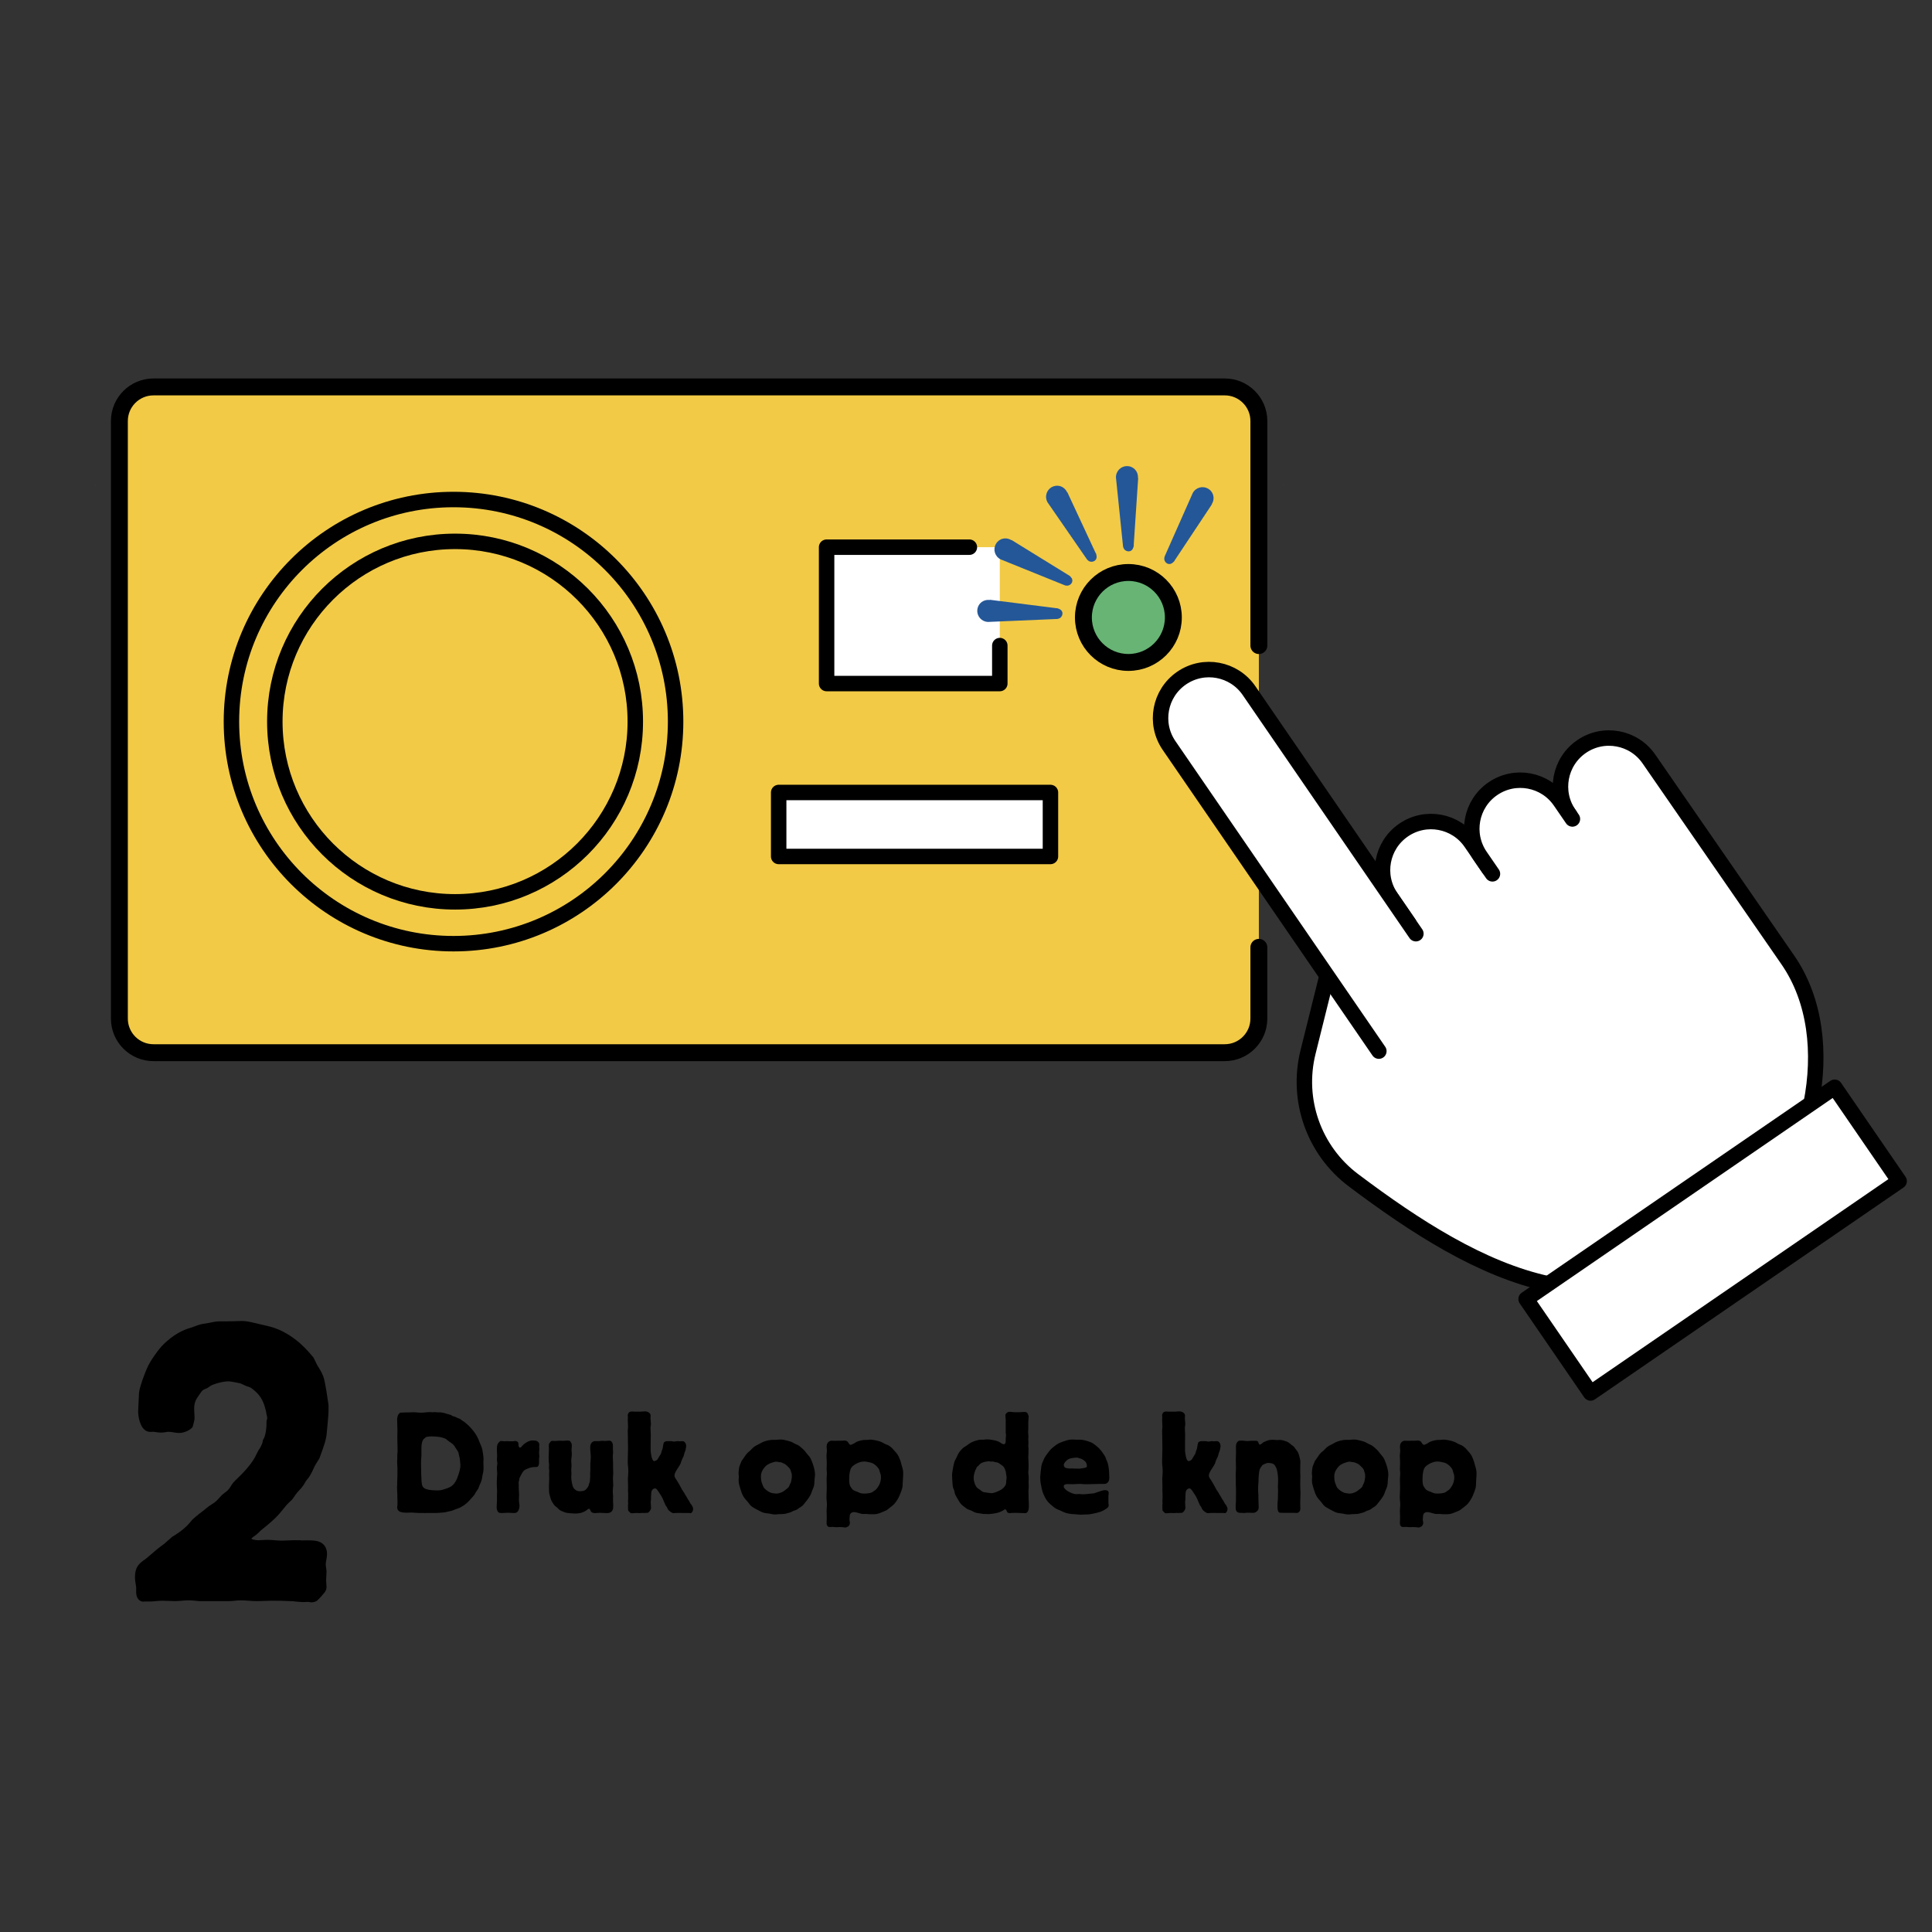<?xml version="1.0" encoding="UTF-8"?>
<svg id="Laag_1" data-name="Laag 1" xmlns="http://www.w3.org/2000/svg" viewBox="0 0 1000 1000">
  <rect x="0" y="0" width="1000" height="1000" fill="#333333" stroke="none"/>
  <defs>
    <style>
      .cls-1 {
        fill: #f2ca46;
      }

      .cls-1, .cls-2, .cls-3, .cls-4 {
        stroke: #000;
        stroke-linecap: round;
        stroke-linejoin: round;
      }

      .cls-1, .cls-4 {
        stroke-width: 8.75px;
      }

      .cls-2 {
        fill: none;
      }

      .cls-2, .cls-3 {
        stroke-width: 8px;
      }

      .cls-5 {
        fill: #010000;
      }

      .cls-6 {
        fill: #245798;
        fill-rule: evenodd;
      }

      .cls-7 {
        fill: #f27f53;
      }

      .cls-3, .cls-8 {
        fill: #fff;
      }

      .cls-4 {
        fill: #67b475;
      }
    </style>
  </defs>
  <polygon class="cls-8" points="836.4 680.66 758.3 638.47 688.45 527.87 729.2 460.93 807.59 414.73 925.29 496.75 944.57 606.45 836.4 680.66"/>
  <path class="cls-1" d="M651.59,334.15v-116.22c0-9.75-7.9-17.66-17.66-17.66H79.45c-9.75,0-17.66,7.9-17.66,17.66v309.28c0,9.75,7.9,17.66,17.66,17.66h554.48c9.75,0,17.66-7.91,17.66-17.66v-36.87"/>
  <rect class="cls-8" x="427.85" y="283.22" width="89.64" height="70.58"/>
  <g>
    <path class="cls-5" d="M227.9,731.04c1.12.07,2.46.45,2.75.52.37.15.67.3,1.12.37.97.3,1.04.22,1.56.45.52.22.74.52,1.26.67.37.15.67.15,1.04.3.45.15.67.37,1.04.52.37.15.59.22.97.37.59.22.89.52,1.41.89,1.04.67,1.41.89,2.31,1.71.52.45.82.67,1.26,1.12,4.02,4.02,4.91,6.77,5.65,8.63,1.12,2.83,1.19,2.16,1.79,6.17.08.89.22,1.49.22,2.38,0,.6-.07,1.19-.07,1.86,0,1.04.07,1.79.07,2.83,0,1.56-.22,2.53-.59,4.09-.15.67-.15,1.12-.3,1.79-.15.45-.22.67-.3,1.04-.3.82-.59,1.26-.89,2.08-.3.59-.37,1.12-.67,1.71-.37.67-.74,1.04-1.12,1.64-.37.59-.52,1.04-.89,1.56-.45.6-.97,1.12-2.01,2.31-.3.3-1.04,1.26-2.08,2.08-.45.45-1.56,1.26-2.83,1.93-1.19.67-1.04.45-2.75,1.12-.67.22-1.12.52-1.86.74-.74.22-1.26.3-2.08.45-.52.15-.89.3-1.49.37-.22.07-.3.07-.52.07-1.64.22-4.17.3-4.31.3h-2.46c-2.38,0-4.09.07-6.47,0-1.34-.07-2.23-.15-3.57-.22-1.56,0-2.68.15-4.17,0-.89-.07-1.56-.3-1.93-.45-1.34-.67-1.41-1.79-1.41-2.16,0-.45.07-.82.15-1.26v-2.6c-.07-1.12-.07-1.93-.07-3.05-.07-1.41-.15-2.31-.15-3.72,0-.37.07-.67.07-1.04,0-1.12,0-1.93.07-3.05.07-1.93.07-3.35.07-5.28,0-1.26-.15-2.23-.15-3.5,0-.89.07-1.56.07-2.46v-1.34c.07-.74.15-1.26.15-2.01,0-1.26-.07-2.08-.07-3.27,0-1.56-.07-2.6-.07-4.09,0-1.04.07-2.01.07-3.05,0-1.93-.15-3.35-.15-5.28,0-.15-.15-2.08.74-3.27.22-.37.52-.67.89-.82.45-.07.82,0,1.64-.07,1.19-.07,2.01-.07,3.12-.07.74,0,1.34-.07,2.08-.07.82,0,1.41.07,2.23.15.6,0,.97.07,1.56.07,1.56,0,3.12-.3,4.69-.3.52,0,.97.08,1.41.08s.74-.08,1.19-.08c.67,0,1.04.15,1.64.15h1.12ZM218.15,753.28c-.15,1.41-.22,2.46-.22,3.94,0,1.34.07,10.04.52,11.38.22.82.6,1.19.89,1.49,1.19.97,3.72,1.34,6.84,1.34,1.19,0,2.23,0,4.61-.89.59-.15.97-.3,1.56-.59.59-.22,1.04-.52,1.26-.67,1.64-1.19,2.75-2.98,3.72-6.1.15-.52.97-2.75.97-4.76,0-.59-.07-1.04-.15-1.71-.15-2.38-.22-1.79-.59-3.57-.15-.6-.15-1.12-.45-1.71-.37-.74-.82-1.19-1.26-1.93-.08-.07-.6-1.19-1.34-1.86-.52-.52-1.41-1.12-2.01-1.49-1.93-1.41-1.19-1.26-2.98-1.86-.59-.22-1.12-.37-1.34-.37-.45-.15-2.83-.45-4.69-.45-.74,0-1.41.08-2.08.15-.97.15-.82.15-1.64.82-.3.22-.52.45-.6.52,0,0-.15.15-.15.3-.52.67-.89,2.23-.89,4.17v3.87Z"/>
    <path class="cls-5" d="M259.22,783.11c-.37,0-.67-.07-.74-.07-.82-.3-1.41-1.41-1.41-2.9,0-1.26.15-2.16.15-3.5v-2.53c0-.82.07-1.56.07-2.38,0-1.19-.15-2.01-.15-3.12,0-1.34,0-2.23.07-3.57,0-.74.07-1.26.15-2.08,0-1.34-.22-2.31-.15-3.64,0-.59.15-1.04.22-1.64,0-.82-.22-1.41-.22-2.23,0-.52.07-1.04.07-1.56.08-.97-.07-1.64-.07-2.53v-1.86c0-1.12.15-2.16,1.19-3.12.45-.52.74-.52.97-.52.6,0,1.04.15,1.64.15.37,0,.74-.07,1.19-.07.89,0,1.56.07,2.45.07h.89c.45-.07.67-.15,1.12-.15.59,0,1.71.22,1.71,1.71,0,.45-.07.67.15,1.12.07.15.07.22.15.3.22.3.3.3.45.3.52,0,1.12-.82,1.49-1.26.3-.3.45-.45.74-.67.52-.45,2.46-1.79,4.24-1.79.37,0,.59.07.97.07.15,0,1.26-.07,2.01.74.59.59.59,1.26.59,1.41,0,.45-.15.82-.07,1.34,0,.3.07.52.07.82,0,.74-.15,1.26-.15,2.01,0,.67.15,1.12.15,1.79,0,.45-.07.67-.15,1.12v2.01c0,1.19-.22,2.01-.89,2.31-.3.15-.67.15-1.34.15q-1.86,0-3.72.82c-.67.3-1.04.45-1.41.67-.37.22-.74.67-.74.67-.52.59-.74,1.12-1.12,1.79,0,0-.74,1.26-.97,1.93-.07.3,0,.59-.07.89-.07.3-.3.59-.3,1.19,0,.45.07.82.07,1.26,0,.82-.07,1.41,0,2.31.07.97.15,1.71.15,2.75v.22c0,.82-.08,1.56-.08,2.31,0,1.19.22,2.01.3,3.12,0,1.34-.45,2.53-.82,2.98s-.45.45-.67.59c-.52.3-.97.3-1.49.3-1.12,0-1.93-.15-3.05-.15s-1.93.15-3.05.15h-.59Z"/>
    <path class="cls-5" d="M293.81,745.62c1.12,0,1.26.22,1.64.89.37.6.52.82.52,1.86,0,.59-.07,1.34-.15,2.01,0,.74.15,1.41.15,2.16,0,1.41-.3,2.31-.3,3.72,0,.74.15,1.49.15,2.23,0,.82-.15,1.56-.15,2.38,0,.89.15,1.49.07,2.38,0,.52-.07.89-.07,1.41,0,1.12.45,4.09,1.04,5.21.45.74.82,1.04,1.12,1.26,1.04.82,2.16.74,2.38.74,1.93,0,2.83-.52,3.57-1.49.3-.37.67-.89.82-1.26.15-.45.22-.82.37-1.26.22-.6.3-.82.37-1.12,0-.45,0-.74.07-1.19,0-.59.07-1.04.07-1.56,0-.67-.07-1.19,0-1.86.08-.6.08-1.04.08-1.64v-2.9c.07-1.19.22-2.08.22-3.2,0-2.01-.3-3.35-.3-5.28,0-2.23,1.41-3.2,2.46-3.2h2.38c.52-.07.89-.15,1.34-.15.59,0,1.04.07,1.64.07.74,0,1.26-.15,2.01-.15.97,0,1.19.45,1.49.89.37.67.45,1.12.45,1.79v2.08c.08.59.08,1.04.08,1.64-.08.67-.15,1.12-.15,1.86,0,1.26.15,2.23.15,3.57v2.01c0,1.19.07,1.93.07,3.12,0,.89-.15,1.64-.15,2.6,0,1.26.15,2.23.15,3.57-.07,1.04-.22,1.79-.22,2.83s.07,1.79.15,2.83c0,1.19-.08,2.01,0,3.2.07.6.07,1.04.07,1.64,0,.52,0,1.71-.3,2.23-.67,1.49-2.08,1.64-3.05,1.64-1.34,0-2.23-.15-3.5-.15-.74,0-1.34.07-1.64.07-.3.07-.52.07-1.12.07-.89,0-1.64-.37-1.93-.82-.22-.3-.37-1.41-1.04-1.41-.3,0-.52.22-1.12.67-.45.37-.82.59-1.34.82-1.12.52-2.38.97-4.69.97-1.19,0-3.94-.22-5.06-.52-.6-.22-.97-.37-1.49-.59-.07,0-.82-.3-1.26-.59-.59-.37-.89-.74-1.34-1.26-.37-.3-.67-.52-1.04-.82-.6-.52-.89-.89-1.56-2.01-.15-.22-.37-.59-.59-1.04-.3-.74-.89-2.83-1.04-3.57-.07-.37-.15-1.56-.15-2.75,0-1.34,0-2.23.07-3.5,0-.59.07-.89.07-1.41,0-.67-.07-1.34-.07-1.93,0-.89.07-1.49.07-2.31-.07-.52-.15-.89-.15-1.41s.07-.97.07-1.49c0-.45-.07-.82-.15-1.26,0-1.04-.07-1.79-.07-2.83,0-.67.07-1.19.07-1.93,0-.82.07-1.41.07-2.31,0-.52-.07-.89-.07-1.49,0-.97.15-1.19.59-1.71,0,0,.3-.52.67-.74.3-.15.52-.15.59-.15.52,0,.82.07,1.34.07.89,0,1.56-.15,2.46-.15.67,0,1.19.07,1.93.07.67,0,1.12-.15,1.86-.15h.3Z"/>
    <path class="cls-5" d="M353.02,783.11c-1.12,0-1.86-.07-2.9,0-.52,0-.97.07-1.49.07-.3,0-.22,0-.52-.07-.59-.22-1.64-.97-2.08-1.49-.45-.52-.74-1.19-.74-1.34-.08-.15-.15-.22-.22-.37-.22-.3-.37-.52-.59-.82-.22-.45-.37-.82-.74-1.71-.15-.15-.15-.3-.22-.52-.22-.52-.37-.89-.59-1.34-.3-.74-.74-1.41-1.64-2.75s-1.41-2.31-2.23-2.38c-.15,0-.67.07-1.12.45-.89.74-.89,2.08-.89,2.9-.08.52-.08.97-.08,1.49v.97c-.07.45-.15.82-.15,1.34,0,1.04.15,1.79.15,2.83,0,.3,0,.52-.15.82-.15.52-.82,1.49-1.34,1.71-.3.22-.67.15-.74.15-.52,0-.89.07-1.41.07h-.22c-.45,0-.82-.07-1.26,0-.37,0-.59.07-.97.07-.59,0-.97-.07-1.49-.07-.89,0-1.49.15-2.38.15-.52,0-.74-.22-.97-.45-1.12-1.12-.89-.74-.97-2.38v-1.26c0-.45.07-.74.07-1.19,0-.37-.07-.67-.07-1.04,0-.45.07-.89.07-1.41v-2.31c0-.67-.07-1.12-.07-1.79,0-1.26.07-2.16,0-3.35,0-.97-.07-1.71-.07-2.68.07-1.34.22-2.6.22-3.94,0-1.86-.3-3.12-.3-4.98,0-2.45.15-4.17.15-6.62,0-2.08-.07-3.5-.07-5.58v-.45c0-1.26-.07-2.16-.07-3.35,0-.67.15-1.19.15-1.86s-.07-1.19-.07-1.86c0-.74-.07-1.26-.07-2.01,0-.37.07-.59.07-.97,0-.89-.3-1.41.22-2.23.07-.22.15-.3.45-.59.6-.37,1.12-.37,1.26-.37.67,0,1.12.07,1.79.07h2.31c.59,0,.97,0,1.49-.07.45,0,.82-.08,1.34-.08,1.34,0,2.9.82,2.9,2.16,0,.45-.07.74-.07,1.19,0,.74.15,2.01.15,2.08,0,.37.07.67.07,1.04,0,.15-.07.52-.07.97-.07.45-.15.52-.15,1.19,0,1.34.15,2.23.15,3.57,0,1.56-.07,2.6-.07,4.17v2.83c0,.97,0,1.41.07,1.86.07.37.45,4.69,1.79,4.69.22,0,.52-.15.74-.22.89-.37.89-.59,1.64-1.86.3-.45.52-.74.74-1.19.15-.15.22-.3.3-.45.22-.59.3-.97.45-1.56.37-.89.45-1.04.52-1.56.15-.45.07-.82.22-1.34,0-.22.15-.45.15-.67.07-.3.15-.52.15-.67l.37-.37c.6-.52,1.41-.45,2.75-.45.74,0,.89,0,1.34.07.3.07.37.15.82.15.74,0,1.19-.22,1.93-.22.37,0,.74.07,1.12.07.45,0,.82-.07,1.19-.07.52,0,.67.07.97.22.45.22,1.12,1.12,1.12,2.23,0,.22,0,.59-.15,1.19-.22,1.49-.37,1.34-.82,2.75-.07.37-.3,1.34-.45,1.64-.3.67-.59,1.04-.82,1.71-.67,1.56-.22,1.19-1.12,2.75-.89,1.49-2.68,3.79-2.68,5.28,0,1.04.89,2.01,1.04,2.31.15.15.22.3.3.45.37.59.6,1.04.97,1.64.3.52.52.82.74,1.34.37.6.6,1.04.89,1.64.3.52.6.82.89,1.34.3.37.37.67.59,1.04.22.3.37.52.59.89.3.45.37.82.67,1.19.22.52.52.74.82,1.26.3.52.45.89.74,1.41.37.52.67.74.89,1.26.37.67.52,1.12.52,1.41,0,.15,0,.22-.07.52-.08.22,0,.67-.52,1.34-.3.37-.52.45-.67.45-.45,0-.67-.07-1.04-.07h-3.42Z"/>
    <path class="cls-5" d="M401.83,745.25c.82-.08,1.41-.15,2.23-.15,1.26,0,2.53.3,3.79.67,2.23.52,2.45.97,3.87,1.64.74.37,1.19.45,1.93.97s2.23,1.86,2.83,2.53c.67.89,1.12,1.49,1.86,2.31,1.19,1.34,1.41,1.93,2.31,4.31.3.97,1.26,3.42,1.19,6.1-.07.82-.15,1.41-.22,2.23-.22,3.94-.22,3.12-1.34,5.95-.3.74-.45,1.71-1.64,3.42-.45.67-.82,1.12-1.34,1.79-.97,1.19-1.34,1.79-1.93,2.31-.67.6-1.49,1.04-1.64,1.12-.45.37-.82.67-1.26.89-.22.15-.67.3-.67.3-.45.15-.82.22-1.26.45-.45.22-.82.45-1.34.67-.37.15-.67.22-1.04.3-1.56.52-2.53.59-3.2.59-.67.07-1.19.07-1.86.07-.67.08-1.19.15-1.86.15-1.19,0-1.93-.22-3.12-.45-2.31-.3-2.83-.07-6.62-2.23-.74-.37-2.23-1.19-3.05-2.01-.67-.74-.97-1.34-1.64-2.08-.97-1.12-1.93-1.93-2.83-4.17-.22-.59-1.34-4.02-1.41-4.61-.22-.82-.22-1.26-.22-1.64-.08-.97.07-1.64.07-2.53,0-.59-.15-1.04-.15-1.56,0-.67.22-2.75.37-3.35.15-.52.37-.89.52-1.41.08,0,.37-.97.6-1.49.52-.82.89-1.26,1.49-2.16.89-1.26.97-1.49,1.71-2.23.52-.52.97-.74,1.49-1.26.37-.37.97-1.12,1.93-1.86.82-.6,1.49-.82,2.38-1.34.59-.3,1.04-.6,1.64-.89.89-.45,3.2-1.34,5.73-1.34h1.71ZM401.83,773.07c.45,0,1.12-.07,1.56-.22,1.71-.52,2.46-1.12,3.27-1.79.82-.67,1.19-.89,1.56-1.34.3-.45.37-.82.74-1.64s.37-.59.52-1.26c.15-.52.45-2.45.37-2.98,0-.45-.07-.82-.07-1.04-.07-.15-.59-1.79-.59-1.93-.08-.08-.3-.6-.6-.97-.37-.45-.82-.74-1.19-1.19-.67-.6-.82-.74-1.19-.97-.67-.37-1.79-.74-1.86-.82-.45-.08-.74-.08-1.19-.15-.89-.15-1.19-.22-1.71-.22-.37.07-1.56.37-2.75.82-.37.15-.52.3-.89.45-.82.45-1.04.52-2.16,1.79-.67.89-1.79,2.31-1.79,4.54s.37,3.35.89,4.46c.3.89.45,1.19.74,1.56.82,1.04,2.68,2.23,3.64,2.53.22.07.97.15,1.19.22.74.08.97.15,1.34.15h.15Z"/>
    <path class="cls-5" d="M427.86,760.2c0-.82.07-1.49.07-2.38,0-.97,0-1.71-.07-2.75-.07-.89-.07-1.19-.07-1.64,0-.82.22-1.71.22-2.53,0-.74-.15-1.34-.15-2.08,0-2.38,1.56-3.12,2.68-3.12.6,0,.97.07,1.56.07.67,0,1.04,0,1.71-.07.74,0,1.26.07,2.01,0,.45,0,.74-.08,1.26-.08.82,0,1.41.3,1.79.74.3.45.74,1.49,1.49,1.49.3,0,.45-.15.89-.37.37-.15.45-.15.67-.3.45-.22.74-.45,1.19-.74.52-.3,2.6-1.12,4.54-1.12.52,0,.97,0,1.56-.07,1.12-.08,1.34-.15,1.93-.08.07,0,3.2.37,4.98,1.19.82.3,1.26.67,2.01,1.04,1.41.59,1.93.59,3.35,1.93.07.07.15.07.22.15.15.22,1.41,1.64,2.23,2.53.37.45.74.97.97,1.41.45.74.82,1.93.89,2.01.15.52.37.89.52,1.49.15.45.15.74.3,1.19.22.97.89,2.31.89,4.54,0,1.12-.08,2.01-.15,3.12-.07,1.04-.07,1.79-.15,2.75,0,.37,0,.82-.15,1.56-.3,1.04-.74,2.31-.89,2.6-.6,1.56-.74,1.86-1.26,2.83-.6,1.04-1.49,2.53-2.68,3.57-.59.52-1.12.89-1.79,1.41-1.79,1.41-1.12,1.04-3.57,2.08-2.6,1.19-3.64,1.19-4.98,1.19h-1.71c-.74,0-1.26-.15-2.01-.15-1.12,0-1.79.07-2.23-.07-1.19-.22-2.75-.89-3.94-.89-.15,0-.74,0-1.26.37-1.04.59-.89,1.71-.97,2.46,0,.45-.08.74-.08,1.12,0,.67.3,1.12.22,1.86,0,0-.15,1.04-.74,1.49-.3.3-.59.37-.67.37-.22.15-.37.22-.6.3h-.45c-.52,0-.67-.07-1.19-.15-.74-.07-1.34-.07-1.64-.07-.67,0-1.12.07-1.79.07-.74,0-1.19-.15-1.93-.15-.45,0-.89.07-1.26.07-.52,0-.82-.07-1.04-.22-.3-.22-.74-.82-.74-1.56v-.82c.07-1.04.07-1.71.07-2.75,0-1.12-.07-1.86-.07-2.97,0-.97.07-1.71.15-2.68.08-1.71-.22-2.9-.22-4.61s.15-2.98.15-4.76c0-1.41-.07-2.75-.07-4.17,0-.59,0-1.12.07-1.71,0-.59.07-.97.07-1.49,0-.82-.15-1.49-.15-2.23v-.22ZM447.43,773.07c1.71,0,3.2-.3,3.79-.6.52-.22.3-.15.89-.59,1.56-.97,1.49-1.12,2.16-2.01.22-.3.74-1.04,1.04-1.86.45-.97.52-1.93.6-2.23.07-.45.07-.82.07-1.26,0-.22,0-.52-.07-1.04-.07-.08-.82-2.6-.82-2.68l-.3-.59c-.22-.3-.67-.97-1.41-1.64-1.49-1.34-2.38-1.49-3.87-1.79-.37-.07-1.26-.3-2.23-.3-2.83,0-5.43,1.86-6.25,2.68-.15.15-.22.3-.37.52-.67.89-1.12,3.2-1.12,5.8,0,1.79.15,2.98.52,3.72.22.37.45.67.67,1.04.22.22.3.45.52.67.22.3,1.41.89,1.71.97.22.07.37.15.67.22,1.26.45,1.49.97,3.57.97h.22Z"/>
    <path class="cls-5" d="M532.31,750.97c0,.59.07,1.12,0,1.71,0,.59-.07.97-.07,1.56,0,1.26.15,2.23.15,3.5s0,2.08-.07,3.35c-.07.37-.07.67-.07,1.04,0,1.04.22,1.79.22,2.83,0,.82-.07,1.41-.07,2.31s.07,1.56.07,2.53c0,.74-.15,1.26-.15,2.08s.07,1.34.07,2.16v1.56c.07,1.26.15,2.16.15,3.5,0,.82.15,3.64-1.64,4.09h-.67c-1.71,0-2.9-.15-4.54-.15-.89,0-1.49.07-2.31.07-.37.07-.59.07-.97.07s-.74-.15-1.04-.45c-.3-.45-.3-.97-.74-1.34-.07-.07-.3-.15-.37-.15-.37,0-.59.3-1.19.67-.52.22-.82.45-1.79.82-2.01.74-5.36.97-5.5.97-.67,0-1.19-.07-1.86-.07h-.97c-.45-.07-.74-.15-1.26-.22-1.41-.22-2.23-.15-3.72-.89-.37-.22-.67-.37-1.12-.6-.52-.22-.89-.3-1.41-.52-.67-.22-1.19-.52-2.46-1.56-.6-.45-1.41-1.12-1.79-1.64-.52-.6-.74-1.12-1.12-1.71-.22-.45-.45-.67-.67-1.12-.37-.59-1.04-1.79-1.19-2.46-.15-.52-.15-.89-.3-1.41-.37-1.19-.52-.82-.74-2.31-.22-1.34-.15-2.31-.3-3.65,0-.74-.07-1.26-.07-2.01,0-.89.07-1.26.15-1.71.15-1.19.74-4.46,1.19-5.58.3-.74.67-1.12.97-1.86.97-2.01.97-2.46,2.68-4.24,1.19-1.26,1.34-1.04,2.68-2.01.74-.52,1.26-.97,2.08-1.41.67-.37,3.2-1.56,5.58-1.56h1.19c.59-.07.97-.15,1.56-.15,1.34,0,4.31.45,5.73,1.04.74.37,1.26.67,2.01,1.19.22.07.45.22.82.3.22,0,.52-.07.67-.22.45-.37.45-1.19.45-1.56v-.89c0-.74.15-1.26.15-2.01,0-.45-.07-.74-.15-1.19v-6.03c0-.52.07-.74-.07-1.56,0-.07-.08-.89-.08-1.41,0-.3-.07-.52.37-1.04.6-.59.82-.89,1.93-.89.52,0,.97.07,1.56.15.82.08,1.34.08,2.16.08.89,0,1.56,0,2.46-.08.45-.07.82-.07,1.26-.07,1.12,0,1.56.3,1.86.97.07.15.07.3.15.52.08.15.3.59.3.97,0,.3,0,.22-.07.59,0,.37-.07.67-.07,1.04-.07.74-.07,1.26-.07,2.01v2.38c0,.82-.08,1.34-.08,2.08s.15,1.41.15,2.16c0,.45-.07.89-.07,1.34,0,.59.07,1.12.07,1.71,0,.67-.07,1.19-.07,1.93,0,.52.15.82.15,1.34,0,.3-.07.6-.07.97v.15ZM512.59,756.48c-.37-.07-.59-.15-.97-.15-.22,0-.45.07-.67.15-.22,0-2.23.15-3.57,1.19-.37.3-.59.6-.89.97-.22.15-.3.22-.52.37-.45.37-.52.74-.74,1.19-.07.3-.22.45-.37.74-.22.67-.89,2.23-.89,4.02,0,2.08.97,4.09,1.49,4.76.52.59,1.04.89,1.71,1.34,1.12.82,1.26,1.12,2.38,1.34.52.07,3.12.45,3.57.45.3,0,.6,0,1.19-.15.07,0,2.83-.82,4.39-2.01,1.12-.82,1.56-1.64,1.79-2.08.37-.82.3-1.49.37-2.45.08-.67.15-.74.15-1.41s-.22-1.56-.22-1.64c-.07-.15-.07-.89-.22-1.49-.07-.3-.22-.67-.45-1.26-.15-.22-.3-.74-.52-.97-.37-.59-1.19-1.04-1.64-1.41-1.79-1.26-1.56-.97-2.9-1.19-.37-.15-.67-.22-1.04-.3-.45-.07-.22,0-.52,0h-.89Z"/>
    <path class="cls-5" d="M557.08,745.17c2.45,0,2.98-.07,5.36.6,1.26.37,2.16.74,2.68.97.45.22,1.26.74,2.31,1.64.74.59,1.41,1.12,2.6,2.6.59.82,1.71,2.31,2.08,3.12.22.52.3.89.52,1.41.22.52.45.89.59,1.41.82,2.23.89,5.88.89,6.1,0,.67.07,1.19.07,1.93,0,.59-.15,1.12-.22,1.34-.22.74-.89,1.79-2.46,1.79h-2.38c-2.38,0-4.09.15-6.55.15-.89,0-1.49,0-2.38-.08-.89-.07-1.26-.15-1.71-.07-.67,0-1.12.07-1.79.07-.6.08-.97.08-1.56.08-.97,0-1.64-.08-2.53-.08-1.26,0-2.01.37-2.01,1.19,0,.22,0,.52.37.97.97,1.41,3.5,2.53,4.69,2.83.82.22,1.12.22,1.49.22.59,0,1.04-.07,1.56-.07.67,0,1.12.15,1.79.15h.07c.45,0,.74-.08,1.26-.08,1.19,0,.97-.15,2.08-.22.74-.07,1.26-.07,1.93-.15.67-.08.89-.15,1.56-.45,2.08-.67,3.64-1.26,4.39-1.26.3,0,.74.07.74.07.45.07,1.34.22,1.34,1.41,0,.52-.08.97-.15,1.56v3.72c.07.37.15.67.15,1.04,0,.89-.45,1.26-1.34,1.86-2.23,1.64-4.61,2.08-6.84,2.53-.97.15-1.56.37-2.53.37-1.34,0-2.31.15-3.72.15-1.04,0-1.71-.15-2.83-.22-.22,0-3.05-.08-4.91-.67-1.04-.37-1.79-.74-2.75-1.19-1.79-.82-2.23-.59-5.06-3.12-1.71-1.49-2.53-2.68-3.35-4.46-.37-.74-.89-2.01-1.04-2.75-.3-.74-.37-1.34-.52-2.23-.3-1.34-.52-2.53-.52-3.94-.07-.74-.07-.37,0-1.41.15-1.56.22-2.68.45-4.17,0-.3.07-.89.22-1.49.22-.89.89-2.46.97-2.53.07-.15.37-1.04.89-1.79.37-.67.74-1.12,1.19-1.71,1.26-1.64,1.56-2.16,3.35-3.57,2.01-1.64,2.75-1.86,4.76-2.6,2.53-.97,3.72-1.04,4.98-1.04.45,0,.97.07,1.49.07h.3ZM556.93,754.47c-.97.07-1.86.15-2.75.37-.15.07-.89.22-1.56.67-.07,0-2.01,1.56-2.01,2.75,0,.15,0,.45.22.82.45.82,1.04.74,1.64.89.22,0,.74.15,1.34.15.22,0,.6-.07.89-.07.45,0,.74.07,1.19.07.45.07.82,0,1.34,0,.45,0,.97.07,1.41.07.37,0,3.27-.45,3.57-.67.37-.22.37-.52.37-.82,0-.45-.15-.82-.15-.97-.22-.67-.52-1.34-1.86-2.16-.6-.37-.89-.52-1.19-.59s-.45-.15-.82-.22c-.74-.22-.52-.3-1.26-.3h-.37Z"/>
    <path class="cls-5" d="M629.61,783.11c-1.12,0-1.86-.07-2.9,0-.52,0-.97.07-1.49.07-.3,0-.22,0-.52-.07-.59-.22-1.64-.97-2.08-1.49-.45-.52-.74-1.19-.74-1.34-.08-.15-.15-.22-.22-.37-.22-.3-.37-.52-.59-.82-.22-.45-.37-.82-.74-1.71-.15-.15-.15-.3-.22-.52-.22-.52-.37-.89-.59-1.34-.3-.74-.74-1.41-1.64-2.75s-1.41-2.31-2.23-2.38c-.15,0-.67.07-1.12.45-.89.74-.89,2.08-.89,2.9-.08.52-.08.97-.08,1.49v.97c-.07.45-.15.82-.15,1.34,0,1.04.15,1.79.15,2.83,0,.3,0,.52-.15.82-.15.52-.82,1.49-1.34,1.71-.3.22-.67.15-.74.15-.52,0-.89.07-1.41.07h-.22c-.45,0-.82-.07-1.26,0-.37,0-.59.07-.97.07-.59,0-.97-.07-1.49-.07-.89,0-1.49.15-2.38.15-.52,0-.74-.22-.97-.45-1.12-1.12-.89-.74-.97-2.38v-1.26c0-.45.07-.74.07-1.19,0-.37-.07-.67-.07-1.04,0-.45.07-.89.07-1.41v-2.31c0-.67-.07-1.12-.07-1.79,0-1.26.07-2.16,0-3.35,0-.97-.07-1.71-.07-2.68.07-1.34.22-2.6.22-3.94,0-1.86-.3-3.12-.3-4.98,0-2.45.15-4.17.15-6.62,0-2.08-.07-3.5-.07-5.58v-.45c0-1.26-.07-2.16-.07-3.35,0-.67.15-1.19.15-1.86s-.07-1.19-.07-1.86c0-.74-.07-1.26-.07-2.01,0-.37.07-.59.07-.97,0-.89-.3-1.41.22-2.23.07-.22.15-.3.45-.59.6-.37,1.12-.37,1.26-.37.67,0,1.12.07,1.79.07h2.31c.59,0,.97,0,1.49-.07.45,0,.82-.08,1.34-.08,1.34,0,2.9.82,2.9,2.16,0,.45-.07.74-.07,1.19,0,.74.15,2.01.15,2.08,0,.37.07.67.07,1.04,0,.15-.07.52-.07.97-.07.45-.15.52-.15,1.19,0,1.34.15,2.23.15,3.57,0,1.56-.07,2.6-.07,4.17v2.83c0,.97,0,1.41.07,1.86.07.37.45,4.69,1.79,4.69.22,0,.52-.15.74-.22.89-.37.89-.59,1.64-1.86.3-.45.52-.74.74-1.19.15-.15.22-.3.3-.45.22-.59.3-.97.45-1.56.37-.89.45-1.04.52-1.56.15-.45.07-.82.22-1.34,0-.22.15-.45.15-.67.07-.3.15-.52.15-.67l.37-.37c.6-.52,1.41-.45,2.75-.45.74,0,.89,0,1.34.07.3.07.37.15.82.15.74,0,1.19-.22,1.93-.22.37,0,.74.07,1.12.07.45,0,.82-.07,1.19-.07.52,0,.67.07.97.22.45.22,1.12,1.12,1.12,2.23,0,.22,0,.59-.15,1.19-.22,1.49-.37,1.34-.82,2.75-.07.37-.3,1.34-.45,1.64-.3.67-.59,1.04-.82,1.71-.67,1.56-.22,1.19-1.12,2.75-.89,1.49-2.68,3.79-2.68,5.28,0,1.04.89,2.01,1.04,2.31.15.15.22.3.3.45.37.59.6,1.04.97,1.64.3.52.52.82.74,1.34.37.6.6,1.04.89,1.64.3.52.6.82.89,1.34.3.37.37.67.59,1.04.22.3.37.52.59.89.3.45.37.82.67,1.19.22.52.52.74.82,1.26.3.52.45.89.74,1.41.37.52.67.74.89,1.26.37.67.52,1.12.52,1.41,0,.15,0,.22-.07.52-.08.22,0,.67-.52,1.34-.3.37-.52.45-.67.45-.45,0-.67-.07-1.04-.07h-3.42Z"/>
    <path class="cls-5" d="M656.54,757.22c-.52,0-.3,0-.74.07-.37.08-1.86.67-2.16.89-.45.3-.67.82-.97,1.26-.07.08-.52.67-.67,1.12-.22.67-.3,1.64-.37,2.31-.15.97-.15,1.64-.22,2.53v1.49c-.07,1.19-.22,2.01-.22,3.2,0,1.41.07,2.46.15,3.87,0,1.26,0,2.23.07,3.5,0,.89.08,1.56.08,2.53,0,.89-.08,1.56-1.04,2.38-.59.45-.89.52-1.12.6-.3.07-.82.07-.82.07-1.04,0-1.79-.07-2.83-.07-.67,0-1.12.15-1.79.15-.45,0-.82-.07-1.34-.07-.45,0-.74,0-1.19-.07-.22,0-.59-.15-.59-.15-.3-.15-.52-.37-.6-.45-.52-.52-.52-1.19-.59-2.38-.07-1.12.15-1.93.15-3.05v-2.46c0-1.71.08-2.9,0-4.54-.07-.82-.07-1.41-.07-2.23v-2.68c0-.52-.07-.89-.07-1.34,0-1.26.15-2.08.15-3.35,0-1.93-.07-3.27-.07-5.21,0-1.71.15-2.9.07-4.69v-1.49s-.22-1.93,1.12-2.98c.37-.3.89-.3.97-.3h.67c.59,0,.59-.08,1.56.07.67.07,1.04.15,1.71.15.74-.07,1.26-.15,2.01-.15h1.49c.74,0,1.49-.15,1.93.52.15.22.37,1.41.89,1.49.22,0,.3-.15.74-.37q.3-.22.52-.37c.15-.15.3-.3.52-.45.07-.08.22-.08.3-.15,1.93-.89,2.68-1.19,4.54-1.19.82,0,1.41.07,2.23.15.37,0,.67-.07,1.04-.07,1.26-.07,2.08.22,2.6.37.07.07.89.22,1.41.45.15.07.67.3.67.37.74.37,1.19.82,1.79,1.34.97.74.97.59,1.49,1.26.37.45.6.74.89,1.19,1.04,1.41,1.12,1.41,1.71,3.5.52,1.93.52,2.16.52,3.27,0,1.04-.07,2.01-.07,3.05-.07,1.49.07,2.53.07,4.02,0,1.71-.07,2.9-.07,4.69,0,1.56.15,2.68.15,4.24,0,1.71-.15,2.98-.15,4.69,0,1.04.07,1.71.07,2.75,0,.97-.15,1.56-.52,1.93-.22.22-.15.15-.45.37-.37.3-.74.3-.89.3-.45,0-.82-.07-1.34-.07h-4.91c-1.04,0-2.46,0-2.6-.07-.22-.08-.3-.15-.45-.3-.74-.74-.67-2.08-.67-3.94,0-1.34.22-2.23.22-3.57,0-1.49.07-2.46.07-3.94-.07-.74-.07-1.26-.07-2.08,0-1.41.3-3.35-.15-6.47-.3-2.01-.59-2.83-1.26-3.87,0-.07-.3-.6-.74-.89-.89-.67-2.6-.67-2.6-.67h-.15Z"/>
    <path class="cls-5" d="M698.58,745.25c.82-.08,1.41-.15,2.23-.15,1.26,0,2.53.3,3.79.67,2.23.52,2.45.97,3.87,1.64.74.37,1.19.45,1.93.97s2.23,1.86,2.83,2.53c.67.89,1.12,1.49,1.86,2.31,1.19,1.34,1.41,1.93,2.31,4.31.3.97,1.26,3.42,1.19,6.1-.07.82-.15,1.41-.22,2.23-.22,3.94-.22,3.12-1.34,5.95-.3.74-.45,1.71-1.64,3.42-.45.67-.82,1.12-1.34,1.79-.97,1.19-1.34,1.79-1.93,2.31-.67.6-1.49,1.04-1.64,1.12-.45.37-.82.67-1.26.89-.22.15-.67.3-.67.3-.45.15-.82.22-1.26.45-.45.22-.82.45-1.34.67-.37.15-.67.22-1.04.3-1.56.52-2.53.59-3.2.59-.67.07-1.19.07-1.86.07-.67.08-1.19.15-1.86.15-1.19,0-1.93-.22-3.12-.45-2.31-.3-2.83-.07-6.62-2.23-.74-.37-2.23-1.19-3.05-2.01-.67-.74-.97-1.34-1.64-2.08-.97-1.12-1.93-1.93-2.83-4.17-.22-.59-1.34-4.02-1.41-4.61-.22-.82-.22-1.26-.22-1.64-.08-.97.07-1.64.07-2.53,0-.59-.15-1.04-.15-1.56,0-.67.22-2.75.37-3.35.15-.52.37-.89.52-1.41.08,0,.37-.97.6-1.49.52-.82.89-1.26,1.49-2.16.89-1.26.97-1.49,1.71-2.23.52-.52.97-.74,1.49-1.26.37-.37.97-1.12,1.93-1.86.82-.6,1.49-.82,2.38-1.34.59-.3,1.04-.6,1.64-.89.89-.45,3.2-1.34,5.73-1.34h1.71ZM698.58,773.07c.45,0,1.12-.07,1.56-.22,1.71-.52,2.46-1.12,3.27-1.79.82-.67,1.19-.89,1.56-1.34.3-.45.37-.82.74-1.64s.37-.59.52-1.26c.15-.52.45-2.45.37-2.98,0-.45-.07-.82-.07-1.04-.07-.15-.59-1.79-.59-1.93-.08-.08-.3-.6-.6-.97-.37-.45-.82-.74-1.19-1.19-.67-.6-.82-.74-1.19-.97-.67-.37-1.79-.74-1.86-.82-.45-.08-.74-.08-1.19-.15-.89-.15-1.19-.22-1.71-.22-.37.07-1.56.37-2.75.82-.37.15-.52.3-.89.45-.82.45-1.04.52-2.16,1.79-.67.89-1.79,2.31-1.79,4.54s.37,3.35.89,4.46c.3.89.45,1.19.74,1.56.82,1.04,2.68,2.23,3.64,2.53.22.07.97.15,1.19.22.74.08.97.15,1.34.15h.15Z"/>
    <path class="cls-5" d="M724.61,760.2c0-.82.07-1.49.07-2.38,0-.97,0-1.71-.07-2.75-.07-.89-.07-1.19-.07-1.64,0-.82.22-1.71.22-2.53,0-.74-.15-1.34-.15-2.08,0-2.38,1.56-3.12,2.68-3.12.6,0,.97.07,1.56.07.67,0,1.04,0,1.71-.07.74,0,1.26.07,2.01,0,.45,0,.74-.08,1.26-.08.82,0,1.41.3,1.79.74.3.45.74,1.49,1.49,1.49.3,0,.45-.15.89-.37.37-.15.45-.15.67-.3.45-.22.74-.45,1.19-.74.52-.3,2.6-1.12,4.54-1.12.52,0,.97,0,1.56-.07,1.12-.08,1.34-.15,1.93-.08.07,0,3.2.37,4.98,1.19.82.3,1.26.67,2.01,1.04,1.41.59,1.93.59,3.35,1.93.07.07.15.07.22.15.15.22,1.41,1.64,2.23,2.53.37.45.74.97.97,1.41.45.74.82,1.93.89,2.01.15.52.37.89.52,1.49.15.45.15.74.3,1.19.22.97.89,2.31.89,4.54,0,1.12-.08,2.01-.15,3.12-.07,1.04-.07,1.79-.15,2.75,0,.37,0,.82-.15,1.56-.3,1.04-.74,2.31-.89,2.6-.6,1.56-.74,1.86-1.26,2.83-.6,1.04-1.49,2.53-2.68,3.57-.59.52-1.12.89-1.79,1.41-1.79,1.41-1.12,1.04-3.57,2.08-2.6,1.19-3.64,1.19-4.98,1.19h-1.71c-.74,0-1.26-.15-2.01-.15-1.12,0-1.79.07-2.23-.07-1.19-.22-2.75-.89-3.94-.89-.15,0-.74,0-1.26.37-1.04.59-.89,1.71-.97,2.46,0,.45-.08.74-.08,1.12,0,.67.3,1.12.22,1.86,0,0-.15,1.04-.74,1.49-.3.3-.59.37-.67.37-.22.15-.37.22-.6.3h-.45c-.52,0-.67-.07-1.19-.15-.74-.07-1.34-.07-1.64-.07-.67,0-1.12.07-1.79.07-.74,0-1.19-.15-1.93-.15-.45,0-.89.07-1.26.07-.52,0-.82-.07-1.04-.22-.3-.22-.74-.82-.74-1.56v-.82c.07-1.04.07-1.71.07-2.75,0-1.12-.07-1.86-.07-2.97,0-.97.07-1.71.15-2.68.08-1.71-.22-2.9-.22-4.61s.15-2.98.15-4.76c0-1.41-.07-2.75-.07-4.17,0-.59,0-1.12.07-1.71,0-.59.07-.97.07-1.49,0-.82-.15-1.49-.15-2.23v-.22ZM744.18,773.07c1.71,0,3.2-.3,3.79-.6.52-.22.3-.15.89-.59,1.56-.97,1.49-1.12,2.16-2.01.22-.3.74-1.04,1.04-1.86.45-.97.52-1.93.6-2.23.07-.45.07-.82.07-1.26,0-.22,0-.52-.07-1.04-.07-.08-.82-2.6-.82-2.68l-.3-.59c-.22-.3-.67-.97-1.41-1.64-1.49-1.34-2.38-1.49-3.87-1.79-.37-.07-1.26-.3-2.23-.3-2.83,0-5.43,1.86-6.25,2.68-.15.15-.22.3-.37.52-.67.89-1.12,3.2-1.12,5.8,0,1.79.15,2.98.52,3.72.22.37.45.67.67,1.04.22.22.3.45.52.67.22.3,1.41.89,1.71.97.22.07.37.15.67.22,1.26.45,1.49.97,3.57.97h.22Z"/>
  </g>
  <path class="cls-7" d="M49.33,251.04v.03c-.15-.02-.3-.03-.45-.03h.45Z"/>
  <path class="cls-7" d="M49.33,251.04v.03c-.15-.02-.3-.03-.45-.03h.45Z"/>
  <polyline class="cls-2" points="501.75 283.22 427.85 283.22 427.85 353.8 517.5 353.8 517.5 334.15"/>
  <rect class="cls-3" x="403.04" y="410.19" width="140.67" height="33.11"/>
  <path class="cls-2" d="M235.54,466.79c-51.52,0-93.29-41.77-93.29-93.29,0-51.52,41.77-93.29,93.29-93.29,51.52,0,93.29,41.77,93.29,93.29s-41.77,93.29-93.29,93.29Z"/>
  <path class="cls-2" d="M234.74,488.45c-63.48,0-114.95-51.46-114.95-114.95,0-63.49,51.46-114.95,114.95-114.95,63.48,0,114.95,51.46,114.95,114.95s-51.46,114.95-114.95,114.95Z"/>
  <path class="cls-7" d="M664.06,251.04v.03c.15-.02.3-.03.45-.03h-.45Z"/>
  <path class="cls-7" d="M664.06,251.04v.03c.15-.02.3-.03.45-.03h-.45Z"/>
  <circle class="cls-4" cx="584.05" cy="319.6" r="23.28"/>
  <g>
    <path class="cls-3" d="M729.25,478.01l-9.25-13.47c-7.85-11.43-4.94-27.06,6.49-34.9h0c11.43-7.85,27.06-4.94,34.9,6.49l9.25,13.47"/>
    <path class="cls-3" d="M801.46,664.53c-34.76-7.48-69.05-29.67-100.89-53.62-20.45-15.37-29.71-41.48-23.54-66.32l9.85-39.57"/>
    <path class="cls-3" d="M937.45,571.18c5.12-25.97,2.41-53.42-12.16-74.44l-71.33-103.18-.45-.65c-3.93-5.72-9.79-9.31-16.11-10.47-6.32-1.18-13.09.06-18.8,3.98-11.43,7.85-14.34,23.48-6.49,34.91l.45.65"/>
    <path class="cls-3" d="M772.49,452.3l-6.29-9.16c-7.85-11.43-4.94-27.06,6.49-34.9h0c11.43-7.85,27.06-4.94,34.9,6.49l6.29,9.16"/>
    <path class="cls-3" d="M732.86,483.28l-86.36-125.81c-7.85-11.43-23.47-14.34-34.9-6.49h0c-11.43,7.85-14.34,23.47-6.49,34.9l108.58,158.18"/>
  </g>
  <rect class="cls-3" x="789.59" y="612.47" width="193.72" height="58.95" transform="translate(-207.68 614.35) rotate(-34.47)"/>
  <path class="cls-6" d="M567.02,286.07l-14.59-31.34-.1.06c-1.01-2.21-3.29-3.65-5.83-3.35-3.15.37-5.4,3.23-5.02,6.38.13,1.11.57,2.1,1.22,2.91l19.73,28.55c.03.06.08.11.12.17l.14.21.02-.02c.59.76,1.52,1.24,2.55,1.11,1.56-.19,2.51-1.34,2.33-2.9-.07-.6-.19-1.36-.57-1.78Z"/>
  <path class="cls-6" d="M552.95,297.62l-29.43-18.15-.05.11c-2.06-1.29-4.75-1.24-6.71.41-2.42,2.04-2.73,5.66-.69,8.09.72.85,1.63,1.44,2.62,1.76l32.18,13c.06.03.13.05.19.08l.23.09v-.02c.92.31,1.96.19,2.75-.47,1.2-1.01,1.36-2.5.35-3.7-.39-.46-.91-1.03-1.45-1.17Z"/>
  <path class="cls-6" d="M546.62,314.78l-34.3-4.34v.12c-2.41-.32-4.84.84-5.94,3.15-1.36,2.86-.14,6.29,2.72,7.65,1.01.48,2.08.64,3.11.52l34.67-1.49c.07,0,.14,0,.2,0h.25s0-.04,0-.04c.96-.1,1.86-.63,2.3-1.57.68-1.42.2-2.84-1.22-3.51-.54-.26-1.25-.56-1.81-.47Z"/>
  <path class="cls-6" d="M608.11,289.92l19.12-28.81-.1-.05c1.36-2.01,1.4-4.71-.19-6.72-1.96-2.49-5.57-2.92-8.06-.96-.88.69-1.5,1.58-1.85,2.56l-14.06,31.73c-.03.06-.05.12-.08.19l-.1.23h.02c-.34.91-.26,1.95.38,2.77.97,1.24,2.45,1.44,3.69.47.47-.37,1.06-.88,1.22-1.41Z"/>
  <path class="cls-6" d="M586.82,281.9l2.3-34.5h-.12c.18-2.41-1.12-4.77-3.5-5.73-2.94-1.19-6.28.23-7.47,3.17-.42,1.03-.51,2.12-.33,3.14l3.55,34.52c0,.07.02.13.02.2l.03.25h.03c.15.95.74,1.81,1.7,2.2,1.46.59,2.85.04,3.44-1.42.23-.56.48-1.28.36-1.83Z"/>
  <path d="M155.65,797.3c6.17,0,9.46-.41,12.13,2.47,1.23,1.44,1.44,3.5,1.44,3.7.21,2.26-.41,3.7-.62,5.96,0,1.65.41,2.67.41,4.11,0,1.64-.21,2.88-.21,4.52,0,1.23.21,2.06.21,3.29,0,1.44-.41,1.85-.82,2.67-.82,1.03-2.88,3.5-4.11,4.52-1.23.82-2.67.82-2.88.82-.62,0-1.23-.21-1.65-.21h-.62c-1.23,0-2.06.21-3.29,0-1.85,0-3.29-.41-5.35-.41-3.5-.21-6.17-.21-9.87-.21-2.88,0-4.73.21-7.61.21s-5.14-.41-8.23-.41c-2.26,0-3.91.41-6.17.41h-15.43c-2.06-.21-3.5-.41-5.55-.41-2.47,0-4.32.41-6.99.41-2.26,0-3.91-.21-6.38-.21s-4.32.41-6.79.41h-2.26c-.62,0-1.44.21-2.06-.21-1.23-.41-2.47-2.06-2.47-4.53v-2.47c-.21-2.06-.62-3.29-.62-5.35,0-4.94,1.85-6.79,4.32-8.64,1.03-.62,1.65-1.23,2.67-2.06,2.26-1.85,3.7-3.29,6.17-5.14,1.03-.82,1.85-1.23,2.88-2.26,1.23-1.03,2.06-1.85,3.29-2.88,1.03-.62,5.35-3.08,8.64-6.79,1.44-1.65,1.85-2.26,2.67-2.88,1.03-1.03,1.85-1.44,2.67-2.26,1.44-1.03,2.47-1.85,3.7-2.88,1.44-1.23,2.67-1.85,4.11-2.88,1.65-1.23,2.47-2.47,3.91-3.91,1.85-1.65,2.47-1.65,3.91-3.5,1.03-1.65,1.44-2.47,2.88-3.91,4.11-3.91,8.02-8.02,10.28-12.13l1.65-3.29c.62-1.03,1.23-1.65,1.65-2.88.62-1.03.62-1.65.82-2.67.41-.82.82-1.44,1.03-2.26.41-1.03.82-4.52.82-5.35v-1.44c0-.82.21-1.65.41-2.26,0-.62-.62-2.88-.62-3.5-1.03-4.11-2.06-7.82-6.79-11.52-2.06-1.65-2.26-1.03-4.32-2.06-.41-.21-1.23-.62-2.26-1.03-1.23-.21-4.73-1.03-5.96-1.03-3.29,0-7.61,1.44-8.43,1.85-1.03.41-1.65,1.03-2.67,1.65-1.44.62-1.65.62-2.47,1.23-.82.82-1.23,1.65-1.85,2.47-1.23,1.85-2.47,3.29-2.47,6.99,0,1.85.21,3.08.21,4.73s-1.03,4.52-1.03,4.73c-.82,1.23-3.91,3.08-6.99,3.08-2.06,0-3.5-.62-5.76-.62-1.23.21-2.26.41-3.7.41-1.23,0-2.26-.21-3.7-.41-1.85,0-2.06.21-3.29-.21-3.91-1.44-4.73-8.02-4.73-10.28,0-1.65.21-3.08.21-4.73.41-5.14-.41-4.32,2.06-11.72,2.26-6.17,3.08-8.43,7.82-14.81,1.44-1.85,2.47-3.08,4.32-4.73,6.17-5.55,10.9-6.79,13.58-7.61,1.65-.62,3.08-1.23,4.94-1.65,1.23-.21,2.26-.41,3.7-.62,2.88-.62,4.32-.82,5.76-.82h4.11c9.67,0,6.17-1.03,18.92,2.06,3.5.82,9.46,1.85,18.1,9.05,3.7,3.29,6.17,6.38,7.2,7.61.82,1.44,1.23,2.67,2.06,4.11.62,1.03,2.06,3.08,3.08,5.76,1.03,2.88,2.26,11.93,2.67,14.81v3.08c0,2.47-.82,9.87-1.03,12.55-.21.82-.21,1.23-.41,2.06-.41,2.06-1.03,3.29-1.64,5.35-.62,1.85-1.44,3.91-1.65,4.53-.82,1.44-1.65,2.47-2.47,4.11-.82,1.65-1.23,2.88-2.26,4.52-.62,1.23-1.44,2.06-2.26,3.09-.62,1.03-.82,1.64-1.65,2.67-.82,1.23-1.65,1.85-2.67,3.08-1.03,1.23-1.65,2.26-2.67,3.7-1.23,1.23-2.26,2.06-3.29,3.29-2.47,2.88-3.5,4.94-9.67,10.08-1.23,1.03-2.06,1.65-3.29,2.67-1.03,1.03-1.65,1.65-2.67,2.47-.82.62-1.85,1.23-1.85,1.44q-.41.21-.41.41c0,.41,2.26.82,3.7.82s2.67-.21,4.32-.21c2.88,0,4.94.41,8.02.41,2.06,0,3.5-.21,5.55-.21h3.91Z"/>
</svg>